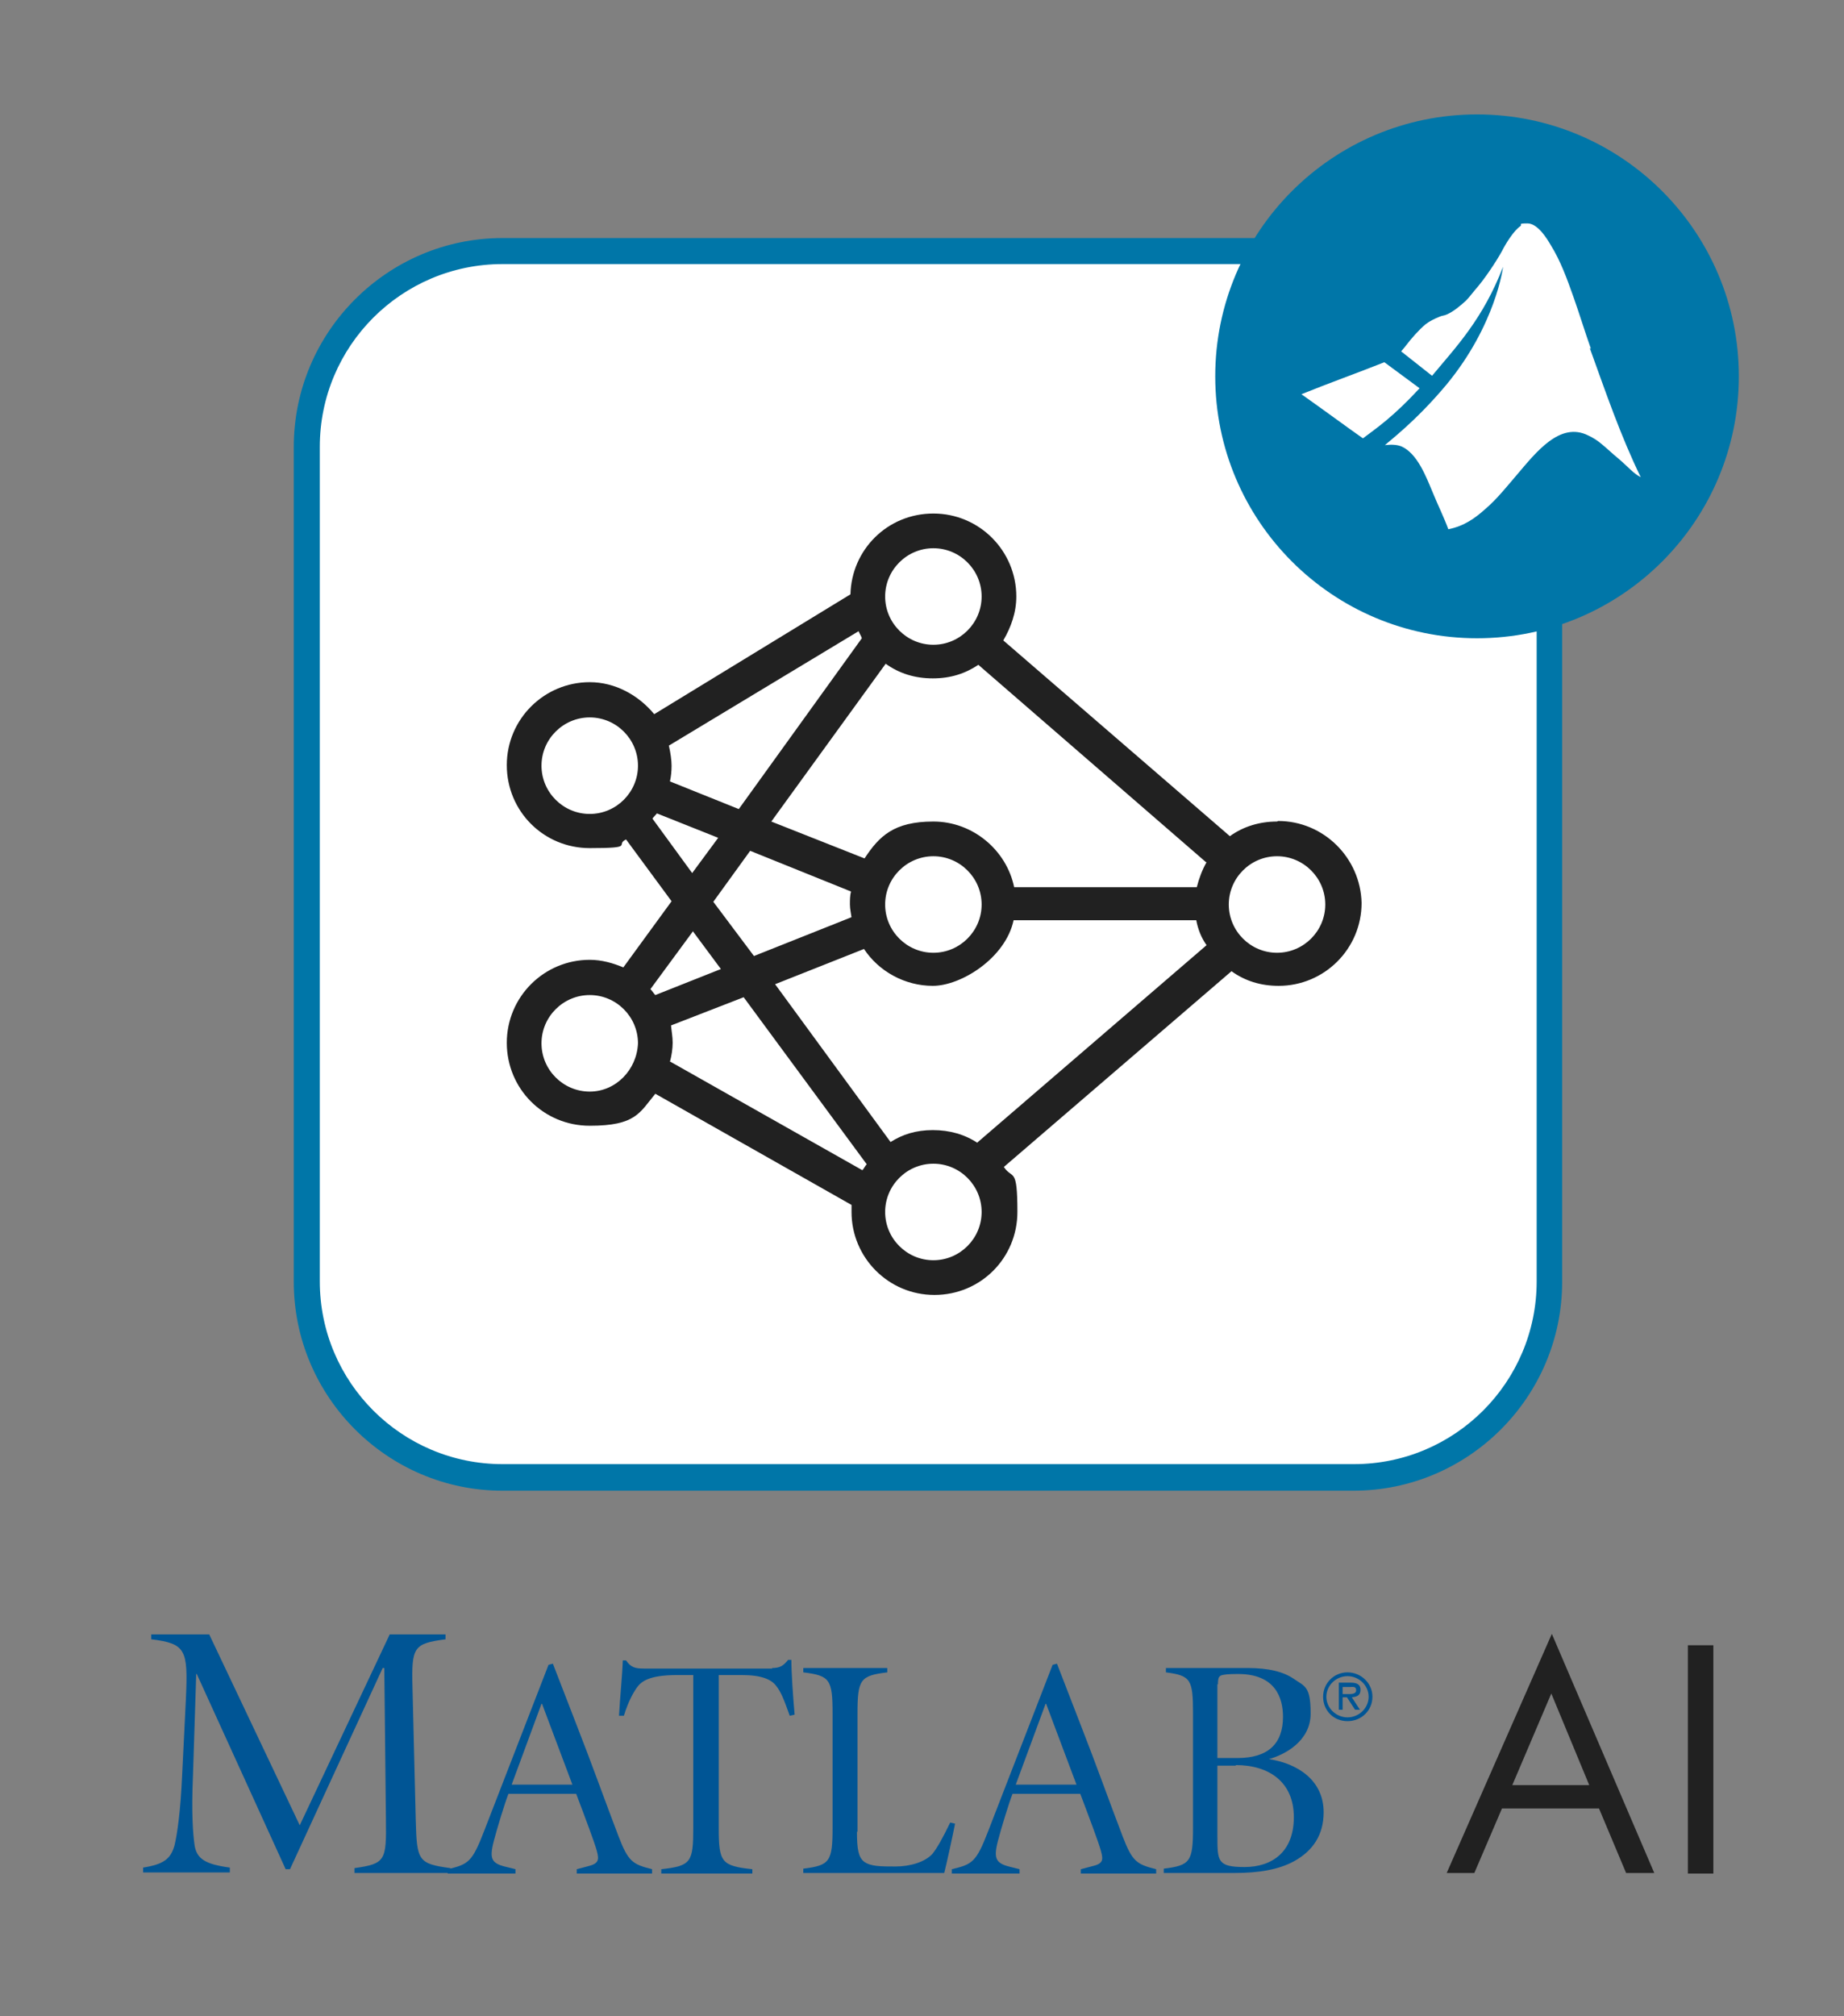 <?xml version="1.0" encoding="UTF-8"?>
<svg xmlns="http://www.w3.org/2000/svg" version="1.1" viewBox="0 0 340.2 371.8">
  <rect x="0" y="0" width="340.2" height="371.8" fill="#808080" stroke="none"/>
  <defs>
    <style>
      .cls-1 {
        fill: #0076a8;
      }

      .cls-2 {
        fill: #005595;
      }

      .cls-3 {
        fill: #212121;
      }

      .cls-4 {
        fill: #fff;
      }
    </style>
  </defs>
  <!-- Generator: Adobe Illustrator 28.6.0, SVG Export Plug-In . SVG Version: 1.2.0 Build 709)  -->
  <g>
    <g id="Layer_1">
      <g id="Layer_1-2" data-name="Layer_1">
        <g id="sub-box_-_2_line">
          <g>
            <rect class="cls-4" x="56.7" y="46.3" width="229.2" height="226.1" rx="36.1" ry="36.1"/>
            <path class="cls-1" d="M249.8,48.7c18.6,0,33.7,15.1,33.7,33.7v153.9c0,18.6-15.1,33.7-33.7,33.7H92.7c-18.6,0-33.7-15.1-33.7-33.7V82.4c0-18.6,15.1-33.7,33.7-33.7h157M249.8,43.9H92.7c-21.2,0-38.5,17.3-38.5,38.5v154c0,21.2,17.3,38.5,38.5,38.5h157c21.2,0,38.5-17.3,38.5-38.5V82.4c0-21.2-17.3-38.5-38.5-38.5h0Z"/>
          </g>
        </g>
        <g>
          <circle class="cls-1" cx="272.5" cy="69.4" r="48.3"/>
          <g id="svg-icon">
            <path class="cls-4" d="M251.4,80.8c-3-2.1-6.9-5-11.3-8.1,5.2-2.1,10-3.8,15.3-5.9l6.5,4.8c-5,5.4-7.9,7.3-10.4,9.2M293.5,64.3c-1.1-3.1-2.1-6.4-3.2-9.5-1.2-3.4-2.4-6.7-4.2-9.6-.7-1.2-2.4-4-4.3-4s-.9.2-1.3.5c-1.2.8-2.7,3.2-3.4,4.6-1.1,2-3.3,5.3-5,7.2-.5.6-1.1,1.4-1.7,2-1,.9-2.3,2-3.5,2.5-.4.2-.9.2-1.3.4-1,.4-1.8.8-2.6,1.4-1.3,1.1-2.6,2.6-3.6,3.9-.2.3-.6.7-.9,1.1l5.7,4.5c4.5-5.4,9.4-10.5,13.1-20.1,0,0-1.3,10.7-10.5,21.8-5.7,6.8-10.6,10.4-11.3,11.1,0,0,1.7-.3,3,.2,3,1.3,4.6,5.6,5.9,8.7.9,2.2,2,4.4,2.8,6.6,3-.6,5-2.1,6.9-3.8,2.1-1.8,4-4.2,5.8-6.3,3.5-4.1,7.9-9.8,13.1-7.2.9.4,1.8,1,2.5,1.6,1.1.9,1.9,1.7,3,2.6,1.8,1.5,2.8,2.8,4.2,3.5-3.7-7.6-6.4-15.5-9.4-23.8"/>
          </g>
        </g>
        <g id="svg-icon-2">
          <path class="cls-3" d="M235.6,151.5c-3.2,0-6.2.9-8.7,2.7l-41.8-36.1c1.4-2.4,2.4-5.1,2.4-8.1,0-8.4-6.8-15.3-15.3-15.3s-15.1,6.7-15.3,14.9l-36.2,22.1c-2.9-3.5-7.2-5.9-11.9-5.9-8.4,0-15.3,6.8-15.3,15.3s6.8,15.3,15.3,15.3,4.6-.6,6.7-1.6l8.4,11.4-8.9,12.2c-1.9-.8-4-1.4-6.2-1.4-8.4,0-15.3,6.8-15.3,15.3s6.8,15.3,15.3,15.3,9.2-2.4,12.1-5.9l36.2,20.5v1.3c0,8.4,6.8,15.3,15.3,15.3s15.3-6.8,15.3-15.3-.9-5.9-2.5-8.3l42-36.1c2.5,1.8,5.4,2.7,8.7,2.7,8.4,0,15.3-6.8,15.3-15.3-.2-8.3-7-15.1-15.4-15.1h0ZM222.6,159c-.8,1.4-1.4,3-1.8,4.6h-33.7c-1.4-6.8-7.6-12.1-14.9-12.1s-10,2.7-12.7,6.8l-17.2-6.8,21.1-29.1c2.5,1.8,5.4,2.7,8.7,2.7s6-.9,8.4-2.5l42,36.4h0ZM181.1,166.8c0,4.9-4,8.9-8.9,8.9s-8.9-4-8.9-8.9,4-8.9,8.9-8.9,8.9,4,8.9,8.9ZM157.2,169.1l-18.1,7.2-7.5-10,6.8-9.4,18.6,7.5c-.2.8-.2,1.6-.2,2.4s.2,1.6.3,2.4h0ZM172.2,101.1c4.9,0,8.9,4,8.9,8.9s-4,8.9-8.9,8.9-8.9-4-8.9-8.9,4-8.9,8.9-8.9ZM158.4,116.4c.2.5.5.9.6,1.3l-22.7,31.5-12.7-5.1c.2-.9.3-1.9.3-2.9s-.2-2.4-.5-3.7l35-21.1h0ZM99.9,141.2c0-4.9,4-8.9,8.9-8.9s8.9,4,8.9,8.9-4,8.9-8.9,8.9-8.9-4-8.9-8.9ZM120.4,150.9c.3-.3.5-.6.8-.9l11.3,4.5-4.8,6.5-7.3-10h0ZM127.8,171.7l5.2,7-12.1,4.8c-.3-.3-.6-.8-.9-1.1l7.8-10.6h0ZM108.8,201.3c-4.9,0-8.9-4-8.9-8.9s4-8.9,8.9-8.9,8.9,4,8.9,8.9c-.2,4.9-4.1,8.9-8.9,8.9ZM123.6,195.8c.3-1.1.5-2.4.5-3.5s-.2-2.1-.3-3.2l13.4-5.2,22.7,30.8c-.3.3-.5.8-.8,1.1l-35.4-20h0ZM172.2,232.4c-4.9,0-8.9-4-8.9-8.9s4-8.9,8.9-8.9,8.9,4,8.9,8.9-4,8.9-8.9,8.9ZM180.4,210.8c-2.4-1.6-5.2-2.4-8.3-2.4s-5.6.8-7.8,2.2l-21.3-29.1,16.4-6.5c2.7,4.1,7.5,6.8,12.7,6.8s13.4-5.1,14.9-12.1h33.7c.3,1.6.9,3.2,1.9,4.6l-42.3,36.4h0ZM235.6,175.7c-4.9,0-8.9-4-8.9-8.9s4-8.9,8.9-8.9,8.9,4,8.9,8.9-4,8.9-8.9,8.9Z"/>
        </g>
        <g>
          <g>
            <path class="cls-2" d="M38.6,301.4l16.7,35.2,16.6-35.2h10.3v.9c-5.9.8-6.3,1.4-6.1,8.9l.6,24.4c.2,7.5.4,8.1,6.4,8.9v.9h-17.7v-.9c5.7-.8,5.9-1.4,5.8-8.9l-.3-28h-.3l-17.1,37.1h-.8l-16.4-36h-.1l-.6,18.7c-.3,7.1,0,10.8.3,12.9.4,2.5,2,3.5,6.5,4.1v.9h-16v-.9c3.8-.6,5.1-1.6,5.8-4.1.5-2.1,1.1-6.2,1.4-12.9l.7-14.2c.4-9,0-10.1-6.4-10.9v-.9h10.5Z"/>
            <path class="cls-2" d="M95.1,345.5v-.8l-1.2-.3c-3.2-.7-3.7-1.4-2.8-4.9.6-2.3,2-6.9,2.7-8.7h12.5c1.7,4.5,3.4,9,3.8,10.5.5,1.8.3,2.4-1.8,2.9l-1.9.5v.8h13.9v-.8c-3.6-.9-4.4-1.4-6.2-6.1-2.3-6-4.9-13.3-7.8-20.7l-4.3-11.1-.8.2-11.9,30.7c-2.2,5.7-2.9,6.1-6.7,7v.8h12.4ZM99.9,314.2h.1l5.6,14.9h-11.2l5.5-14.9h0Z"/>
            <path class="cls-2" d="M142.4,307.6c1.5,0,2.1-.4,3-1.5h.6c0,2.4.3,6.7.6,10.1l-.9.2c-1-2.8-1.6-4.4-2.5-5.5-.9-1.2-2.7-2-6.3-2h-4.3v28.2c0,6.3.5,7,6.2,7.6v.8h-16.8v-.8c5.5-.6,5.9-1.3,5.9-7.6v-28.2h-3c-5.2,0-6.6,1.2-7.4,2.3-.7,1-1.6,2.6-2.4,5.2h-.9c.2-3.6.6-7.3.7-10.2h.6c.9,1.3,1.7,1.5,3.3,1.5h23.7Z"/>
            <path class="cls-2" d="M158.1,337.8c0,3.3.3,4.7,1.3,5.5,1.2.9,3.1.9,5.8.9s5.4-.8,6.8-2.3c.9-1.1,2-3.1,3.3-5.8l.9.2c-.3,1.6-1.6,7.6-2,9.1h-26v-.8c4.9-.6,5.4-1.3,5.4-7.6v-21c0-6.3-.5-7-5.4-7.6v-.8h15.5v.8c-5,.6-5.5,1.3-5.5,7.6v21.8h0Z"/>
            <path class="cls-2" d="M188.1,345.5v-.8l-1.2-.3c-3.1-.7-3.7-1.4-2.8-4.9.6-2.3,2-6.9,2.7-8.7h12.5c1.7,4.5,3.4,9,3.8,10.5.5,1.8.4,2.4-1.8,2.9l-1.9.5v.8h13.9v-.8c-3.6-.9-4.4-1.4-6.2-6.1-2.3-6-4.9-13.3-7.8-20.7l-4.3-11.1-.8.2-11.9,30.7c-2.2,5.7-2.9,6.1-6.7,7v.8h12.4,0ZM192.9,314.2h.1l5.6,14.9h-11.2l5.5-14.9h0Z"/>
            <path class="cls-2" d="M228,325.5c6.1,0,10.7,3.1,10.7,9.6s-4.1,9.2-9.1,9.2-5-1.1-5-5.7v-13h3.4ZM215.1,307.6v.8c4.6.6,5,1.3,5,7.6v21c0,6.3-.5,7-5.4,7.6v.8h13c4.5,0,8.2-.6,11.1-2.2,3.4-1.9,5.4-4.8,5.4-9,0-5.9-4.8-9-10.1-9.8h0c2.9-.8,7.7-3.3,7.7-8.4s-1.1-5-3.1-6.4c-1.9-1.3-4.6-2-8.5-2h-15.2,0ZM224.7,310.6c0-1.2.2-1.4.5-1.6.5-.2,1.3-.3,3.2-.3,6.9,0,8.3,4.4,8.3,7.9,0,5-2.8,7.6-8.4,7.6h-3.7v-13.6h0Z"/>
            <path class="cls-2" d="M248.5,312.4c.6,0,1.7.1,1.7-.7s-.7-.6-1.2-.6h-1.3v1.3h.8ZM250.8,315.3h-.8l-1.5-2.3h-.8v2.3h-.7v-5h2.2c.9,0,1.8.2,1.8,1.3s-.7,1.3-1.6,1.4l1.5,2.3h0ZM252.5,312.9c0-2.1-1.8-3.8-3.9-3.8s-3.9,1.7-3.9,3.8,1.8,3.8,3.9,3.8,3.9-1.7,3.9-3.8h0ZM244.1,312.9c0-2.5,2-4.5,4.5-4.5s4.6,2,4.6,4.5-2,4.5-4.6,4.5-4.5-2-4.5-4.5h0Z"/>
          </g>
          <g>
            <path class="cls-3" d="M277.1,333.5l-5.1,11.9h-5.1l19.4-44.1,18.9,44.1h-5.2l-5-11.9h-18,0ZM286.2,312.3l-7.2,16.9h14.2l-7-16.9Z"/>
            <path class="cls-3" d="M316.1,345.5h-4.7v-42.1h4.7v42.1Z"/>
          </g>
        </g>
      </g>
    </g>
  </g>
</svg>